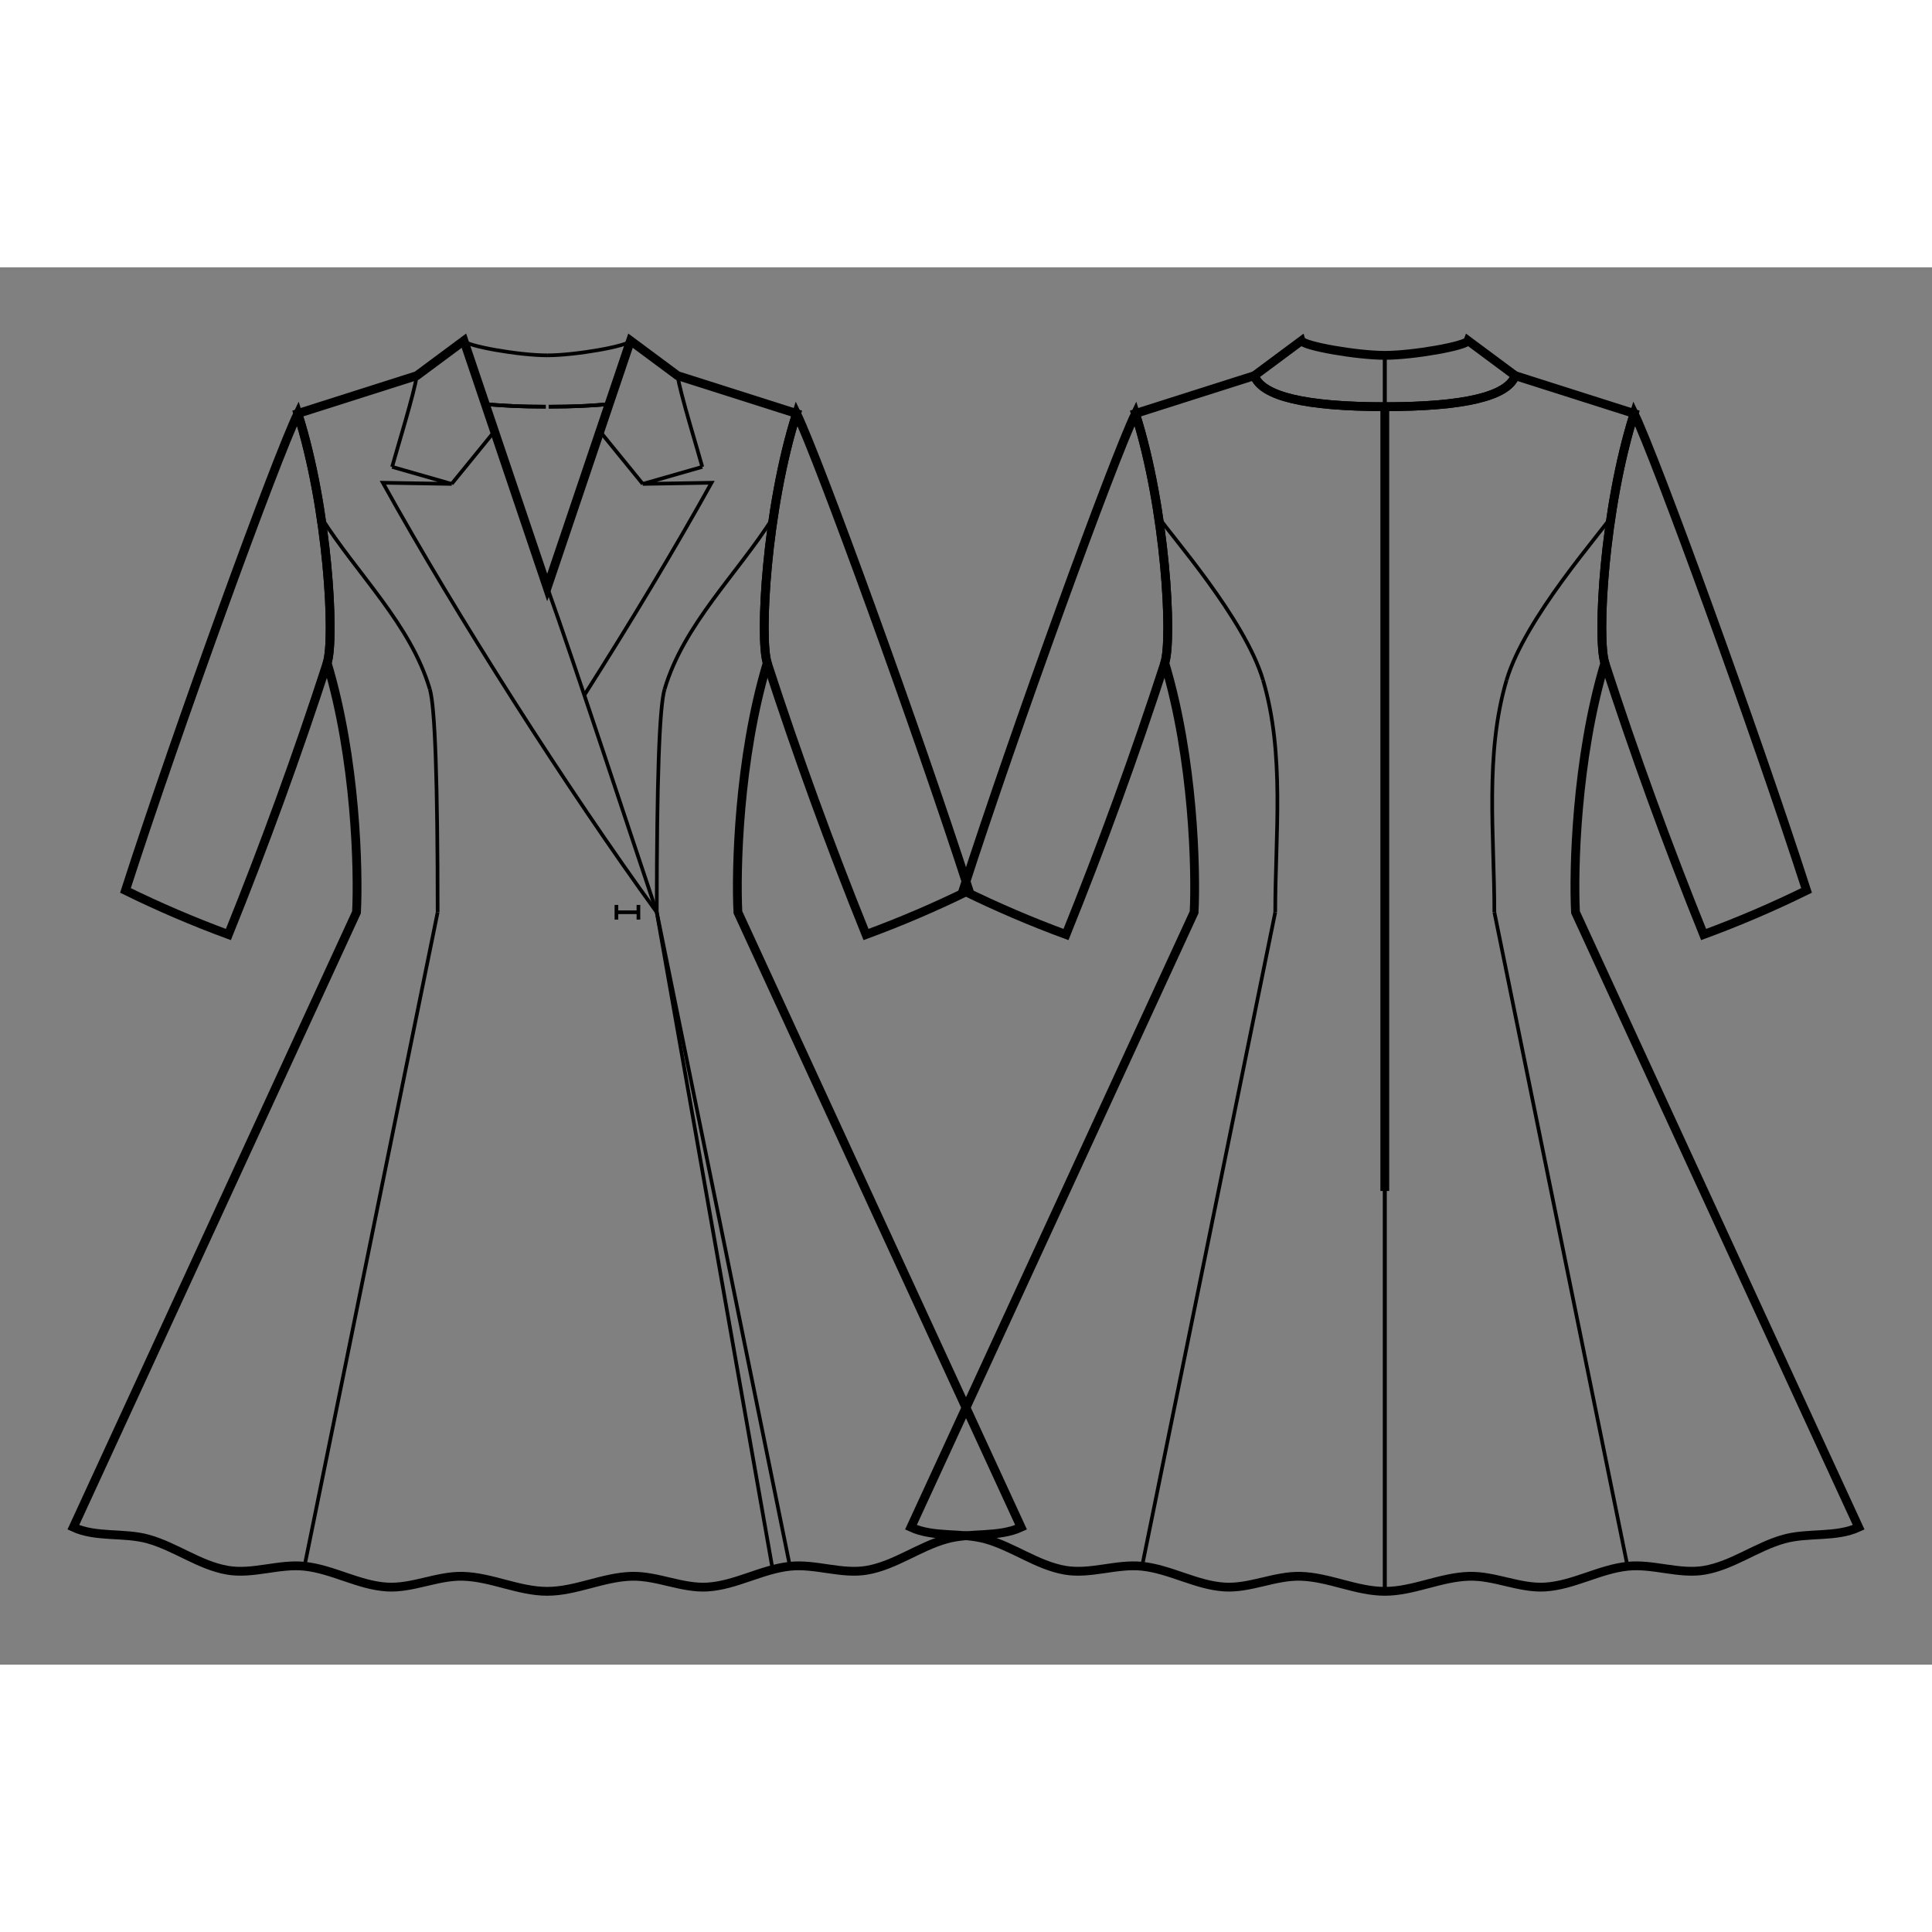<svg id="mySVG" width="700" height="700" viewBox="-40.608, 7.069, 263.416, 190.517" version="1.1" xmlns="http://www.w3.org/2000/svg" xmlns:xlink="http://www.w3.org/1999/xlink" style="overflow: hidden; position: relative;"><rect x="-40.608" y="7.069" width="263.416" height="190.517" fill="#808080" stroke="none"/><defs><mask id="myMask" x="0" y="0" width="700" height="700" ><rect x="-1000" y="-1000" width="2000" height="2000" fill="white"/><path d="M 34 187.586 C 30.105 187.586 26.39 185.64 22.496 185.536 C 19.007 185.442 15.611 187.22 12.128 186.999 C 8.278 186.756 4.743 184.573 0.906 184.168 C -2.582 183.801 -6.147 185.311 -9.603 184.709 C -13.419 184.045 -16.685 181.497 -20.415 180.457 C -23.728 179.533 -27.483 180.291 -30.608 178.852 L -4.546 122.251 L 8 95 C 8.285 89.301 7.937 74.116 4 61 C 5.07 57.748 4.152 40.049 0 27 L 16.219 21.839 L 22.642 17.069 L 34 50.723 L 45.358 17.069 L 51.781 21.839 L 68 27 C 63.848 40.049 62.93 57.748 64 61 C 60.063 74.116 59.715 89.301 60 95 L 72.546 122.251 L 98.608 178.852 C 95.483 180.291 91.728 179.533 88.415 180.457 C 84.685 181.497 81.419 184.045 77.603 184.709 C 74.147 185.311 70.582 183.801 67.094 184.168 C 63.257 184.573 59.722 186.756 55.872 186.999 C 52.389 187.22 48.993 185.442 45.504 185.536 C 41.61 185.64 37.895 187.586 34 187.586" stroke="black" stroke-width="1.2" fill-opacity="1" fill="black" transform=""/><path d="M 148.201 26.069 Q 164.442 26.069 165.981 21.839 L 182.201 27 C 178.049 40.049 177.13 57.748 178.201 61 C 174.263 74.116 173.916 89.301 174.201 95 L 186.746 122.251 L 212.808 178.852 C 209.684 180.291 205.929 179.533 202.616 180.457 C 198.885 181.497 195.619 184.045 191.804 184.709 C 188.348 185.311 184.783 183.801 181.294 184.168 C 177.458 184.573 173.923 186.756 170.073 186.999 C 166.589 187.22 163.194 185.442 159.705 185.536 C 155.811 185.64 152.096 187.586 148.201 187.586 C 144.306 187.586 140.59 185.64 136.697 185.536 C 133.208 185.442 129.812 187.22 126.329 186.999 C 122.479 186.756 118.943 184.573 115.107 184.168 C 111.619 183.801 108.053 185.311 104.598 184.709 C 100.782 184.045 97.516 181.497 93.785 180.457 C 90.472 179.533 86.717 180.291 83.593 178.852 L 109.655 122.251 L 122.201 95 C 122.485 89.301 122.138 74.116 118.201 61 C 119.271 57.748 118.353 40.049 114.201 27 L 130.42 21.839 Q 131.959 26.069 148.201 26.069" stroke="black" stroke-width="1.2" fill-opacity="1" fill="black" transform=""/><path d="M 148.201 26.069 Q 164.442 26.069 165.981 21.839 L 159.559 17.069 C 159.296 17.792 152.045 19.069 148.201 19.069 C 144.356 19.069 137.105 17.792 136.842 17.069 L 130.42 21.839 Q 131.959 26.069 148.201 26.069" stroke="black" stroke-width="1.2" fill-opacity="1" fill="black" transform=""/><path d="M 148.201 26.069 L 148.201 133 L 148.201 26.069" stroke="black" stroke-width="1.2" fill-opacity="1" fill="black" transform=""/><path d="M 4 61 C -0.055 73.495 -4.551 85.854 -9.468 98.036 C -14.245 96.279 -18.936 94.269 -23.503 92.023 C -16.431 70.088 -3.017 33.221 0 27 C 4.152 40.049 5.07 57.748 4 61" stroke="black" stroke-width="1.2" fill-opacity="1" fill="black" transform=""/><path d="M 118.201 61 C 114.146 73.495 109.649 85.854 104.733 98.036 C 99.956 96.279 95.265 94.269 90.698 92.023 C 97.77 70.088 111.184 33.221 114.201 27 C 118.353 40.049 119.271 57.748 118.201 61" stroke="black" stroke-width="1.2" fill-opacity="1" fill="black" transform=""/><path d="M 64 61 C 62.93 57.748 63.848 40.049 68 27 C 71.017 33.221 84.431 70.088 91.503 92.023 C 86.936 94.269 82.245 96.279 77.468 98.036 C 72.551 85.854 68.055 73.495 64 61" stroke="black" stroke-width="1.2" fill-opacity="1" fill="black" transform=""/><path d="M 178.201 61 C 177.13 57.748 178.049 40.049 182.201 27 C 185.217 33.221 198.632 70.088 205.704 92.023 C 201.137 94.269 196.445 96.279 191.669 98.036 C 186.752 85.854 182.256 73.495 178.201 61" stroke="black" stroke-width="1.2" fill-opacity="1" fill="black" transform=""/></mask></defs><rect x="-1000" y="-1000" width="2000" height="2000" fill="white" mask="url(#myMask)"></rect><path d="M 34 187.586 C 30.105 187.586 26.39 185.64 22.496 185.536 C 19.007 185.442 15.611 187.22 12.128 186.999 C 8.278 186.756 4.743 184.573 0.906 184.168 C -2.582 183.801 -6.147 185.311 -9.603 184.709 C -13.419 184.045 -16.685 181.497 -20.415 180.457 C -23.728 179.533 -27.483 180.291 -30.608 178.852 L -4.546 122.251 L 8 95 C 8.285 89.301 7.937 74.116 4 61 C 5.07 57.748 4.152 40.049 0 27 L 16.219 21.839 L 22.642 17.069 L 34 50.723 L 45.358 17.069 L 51.781 21.839 L 68 27 C 63.848 40.049 62.93 57.748 64 61 C 60.063 74.116 59.715 89.301 60 95 L 72.546 122.251 L 98.608 178.852 C 95.483 180.291 91.728 179.533 88.415 180.457 C 84.685 181.497 81.419 184.045 77.603 184.709 C 74.147 185.311 70.582 183.801 67.094 184.168 C 63.257 184.573 59.722 186.756 55.872 186.999 C 52.389 187.22 48.993 185.442 45.504 185.536 C 41.61 185.64 37.895 187.586 34 187.586" stroke="black" stroke-width="1.2" fill-opacity="0" fill="white" transform=""/><path d="M 34 19.069 C 30.156 19.069 22.905 17.792 22.642 17.069" stroke="#000" stroke-width="0.5" fill-opacity="0" fill="white" transform=""/><path d="M 33.8 26.069 Q 28.908 26.069 25.35 25.686" stroke="#000" stroke-width="0.5" fill-opacity="0" fill="white" transform=""/><path d="M 19.062 95 L 0.906 184.168" stroke="#000" stroke-width="0.5" fill-opacity="0" fill="white" transform=""/><path d="M 3.153 41.108 C 8.102 48.939 15.377 55.716 18 64.6" stroke="#000" stroke-width="0.5" fill-opacity="0" fill="white" transform=""/><path d="M 18 64.6 Q 19.062 68.195 19.062 95" stroke="#000" stroke-width="0.5" fill-opacity="0" fill="white" transform=""/><path d="M 34.2 26.069 Q 39.092 26.069 42.65 25.686" stroke="#000" stroke-width="0.5" fill-opacity="0" fill="white" transform=""/><path d="M 33.8 26.069 Q 28.908 26.069 25.35 25.686" stroke="#000" stroke-width="0.5" fill-opacity="0" fill="white" transform=""/><path d="M 34 19.069 C 37.844 19.069 45.095 17.792 45.358 17.069" stroke="#000" stroke-width="0.5" fill-opacity="0" fill="white" transform=""/><path d="M 34.2 26.069 Q 39.092 26.069 42.65 25.686" stroke="#000" stroke-width="0.5" fill-opacity="0" fill="white" transform=""/><path d="M 48.938 95 L 67.094 184.168" stroke="#000" stroke-width="0.5" fill-opacity="0" fill="white" transform=""/><path d="M 64.847 41.108 C 59.898 48.939 52.623 55.716 50 64.6" stroke="#000" stroke-width="0.5" fill-opacity="0" fill="white" transform=""/><path d="M 50 64.6 Q 48.938 68.195 48.938 95" stroke="#000" stroke-width="0.5" fill-opacity="0" fill="white" transform=""/><path d="M 148.201 26.069 Q 164.442 26.069 165.981 21.839 L 182.201 27 C 178.049 40.049 177.13 57.748 178.201 61 C 174.263 74.116 173.916 89.301 174.201 95 L 186.746 122.251 L 212.808 178.852 C 209.684 180.291 205.929 179.533 202.616 180.457 C 198.885 181.497 195.619 184.045 191.804 184.709 C 188.348 185.311 184.783 183.801 181.294 184.168 C 177.458 184.573 173.923 186.756 170.073 186.999 C 166.589 187.22 163.194 185.442 159.705 185.536 C 155.811 185.64 152.096 187.586 148.201 187.586 C 144.306 187.586 140.59 185.64 136.697 185.536 C 133.208 185.442 129.812 187.22 126.329 186.999 C 122.479 186.756 118.943 184.573 115.107 184.168 C 111.619 183.801 108.053 185.311 104.598 184.709 C 100.782 184.045 97.516 181.497 93.785 180.457 C 90.472 179.533 86.717 180.291 83.593 178.852 L 109.655 122.251 L 122.201 95 C 122.485 89.301 122.138 74.116 118.201 61 C 119.271 57.748 118.353 40.049 114.201 27 L 130.42 21.839 Q 131.959 26.069 148.201 26.069" stroke="black" stroke-width="1.2" fill-opacity="0" fill="white" transform=""/><path d="M 133.262 95 L 115.107 184.168" stroke="#000" stroke-width="0.5" fill-opacity="0" fill="white" transform=""/><path d="M 117.354 41.108 C 118.779 43.334 129.11 54.915 131.604 63.363" stroke="#000" stroke-width="0.5" fill-opacity="0" fill="white" transform=""/><path d="M 131.604 63.363 C 134.595 73.491 133.262 84.44 133.262 95" stroke="#000" stroke-width="0.5" fill-opacity="0" fill="white" transform=""/><path d="M 148.201 26.069 L 148.201 187.586" stroke="#000" stroke-width="0.5" fill-opacity="0" fill="white" transform=""/><path d="M 148.201 26.069 L 148.201 133" stroke-dasharray="4, 3" stroke="#000" stroke-width="0.5" fill-opacity="0" fill="white" transform=""/><path d="M 178.201 61 C 177.13 57.748 178.049 40.049 182.201 27" stroke="#000" stroke-width="0.5" fill-opacity="0" fill="white" transform=""/><path d="M 118.201 61 C 119.271 57.748 118.353 40.049 114.201 27" stroke="#000" stroke-width="0.5" fill-opacity="0" fill="white" transform=""/><path d="M 179.048 41.108 C 177.623 43.334 167.292 54.915 164.797 63.363" stroke="#000" stroke-width="0.5" fill-opacity="0" fill="white" transform=""/><path d="M 164.797 63.363 C 161.807 73.491 163.139 84.44 163.139 95" stroke="#000" stroke-width="0.5" fill-opacity="0" fill="white" transform=""/><path d="M 148.201 26.069 L 148.201 187.586" stroke="#000" stroke-width="0.5" fill-opacity="0" fill="white" transform=""/><path d="M 148.201 26.069 L 148.201 133" stroke-dasharray="4, 3" stroke="#000" stroke-width="0.5" fill-opacity="0" fill="white" transform=""/><path d="M 163.139 95 L 181.294 184.168" stroke="#000" stroke-width="0.5" fill-opacity="0" fill="white" transform=""/><path d="M 148.201 26.069 Q 164.442 26.069 165.981 21.839 L 159.559 17.069 C 159.296 17.792 152.045 19.069 148.201 19.069 C 144.356 19.069 137.105 17.792 136.842 17.069 L 130.42 21.839 Q 131.959 26.069 148.201 26.069" stroke="black" stroke-width="1.2" fill-opacity="0" fill="white" transform=""/><path d="M 148.201 26.069 L 148.201 19.069" stroke="#000" stroke-width="0.5" fill-opacity="0" fill="white" transform=""/><path d="M 148.201 19.069 C 144.356 19.069 137.105 17.792 136.842 17.069" stroke="#000" stroke-width="0.5" fill-opacity="0" fill="white" transform=""/><path d="M 148.201 26.069 L 148.201 19.069" stroke="#000" stroke-width="0.5" fill-opacity="0" fill="white" transform=""/><path d="M 148.201 26.069 L 148.201 133 L 148.201 26.069" stroke="black" stroke-width="1.2" fill-opacity="0" fill="white" transform=""/><path d="M 12.855 34.274 L 20.973 36.598 L 11.592 36.438 C 21.71 54.654 36.693 78.141 48.938 95" stroke="#000" stroke-width="0.5" fill-opacity="0" fill="white" transform=""/><path d="M 20.973 36.598 L 26.813 29.428" stroke="#000" stroke-width="0.5" fill-opacity="0" fill="white" transform=""/><path d="M 47.027 36.598 L 41.187 29.428" stroke="#000" stroke-width="0.5" fill-opacity="0" fill="white" transform=""/><path d="M 51.781 21.839 C 52.048 23.97 54.585 32.201 55.145 34.274" stroke="#000" stroke-width="0.5" fill-opacity="0" fill="white" transform=""/><path d="M 55.145 34.274 L 47.027 36.598 L 56.408 36.438 C 51.485 45.301 45.41 55.412 39.059 65.4" stroke="#000" stroke-width="0.5" fill-opacity="0" fill="white" transform=""/><path d="M 16.219 21.839 C 15.952 23.97 13.415 32.201 12.855 34.274" stroke="#000" stroke-width="0.5" fill-opacity="0" fill="white" transform=""/><path d="M 46.438 95 L 43.438 95 M 46.438 96 L 46.438 94 M 43.438 94 L 43.438 96" stroke="#000" stroke-width="0.5" fill-opacity="0" fill="white" transform=""/><path d="M 48.938 95 L 64.74 184.616" stroke="#000" stroke-width="0.5" fill-opacity="0" fill="white" transform=""/><path d="M 34 50.693 C 37.689 60.96 45.453 84.661 48.938 95" stroke="#000" stroke-width="0.5" fill-opacity="0" fill="white" transform=""/><path d="M 4 61 C -0.055 73.495 -4.551 85.854 -9.468 98.036 C -14.245 96.279 -18.936 94.269 -23.503 92.023 C -16.431 70.088 -3.017 33.221 0 27 C 4.152 40.049 5.07 57.748 4 61" stroke="black" stroke-width="1.2" fill-opacity="0" fill="white" transform=""/><path d="M 118.201 61 C 114.146 73.495 109.649 85.854 104.733 98.036 C 99.956 96.279 95.265 94.269 90.698 92.023 C 97.77 70.088 111.184 33.221 114.201 27 C 118.353 40.049 119.271 57.748 118.201 61" stroke="black" stroke-width="1.2" fill-opacity="0" fill="white" transform=""/><path d="M 64 61 C 62.93 57.748 63.848 40.049 68 27 C 71.017 33.221 84.431 70.088 91.503 92.023 C 86.936 94.269 82.245 96.279 77.468 98.036 C 72.551 85.854 68.055 73.495 64 61" stroke="black" stroke-width="1.2" fill-opacity="0" fill="white" transform=""/><path d="M 178.201 61 C 177.13 57.748 178.049 40.049 182.201 27 C 185.217 33.221 198.632 70.088 205.704 92.023 C 201.137 94.269 196.445 96.279 191.669 98.036 C 186.752 85.854 182.256 73.495 178.201 61" stroke="black" stroke-width="1.2" fill-opacity="0" fill="white" transform=""/></svg>